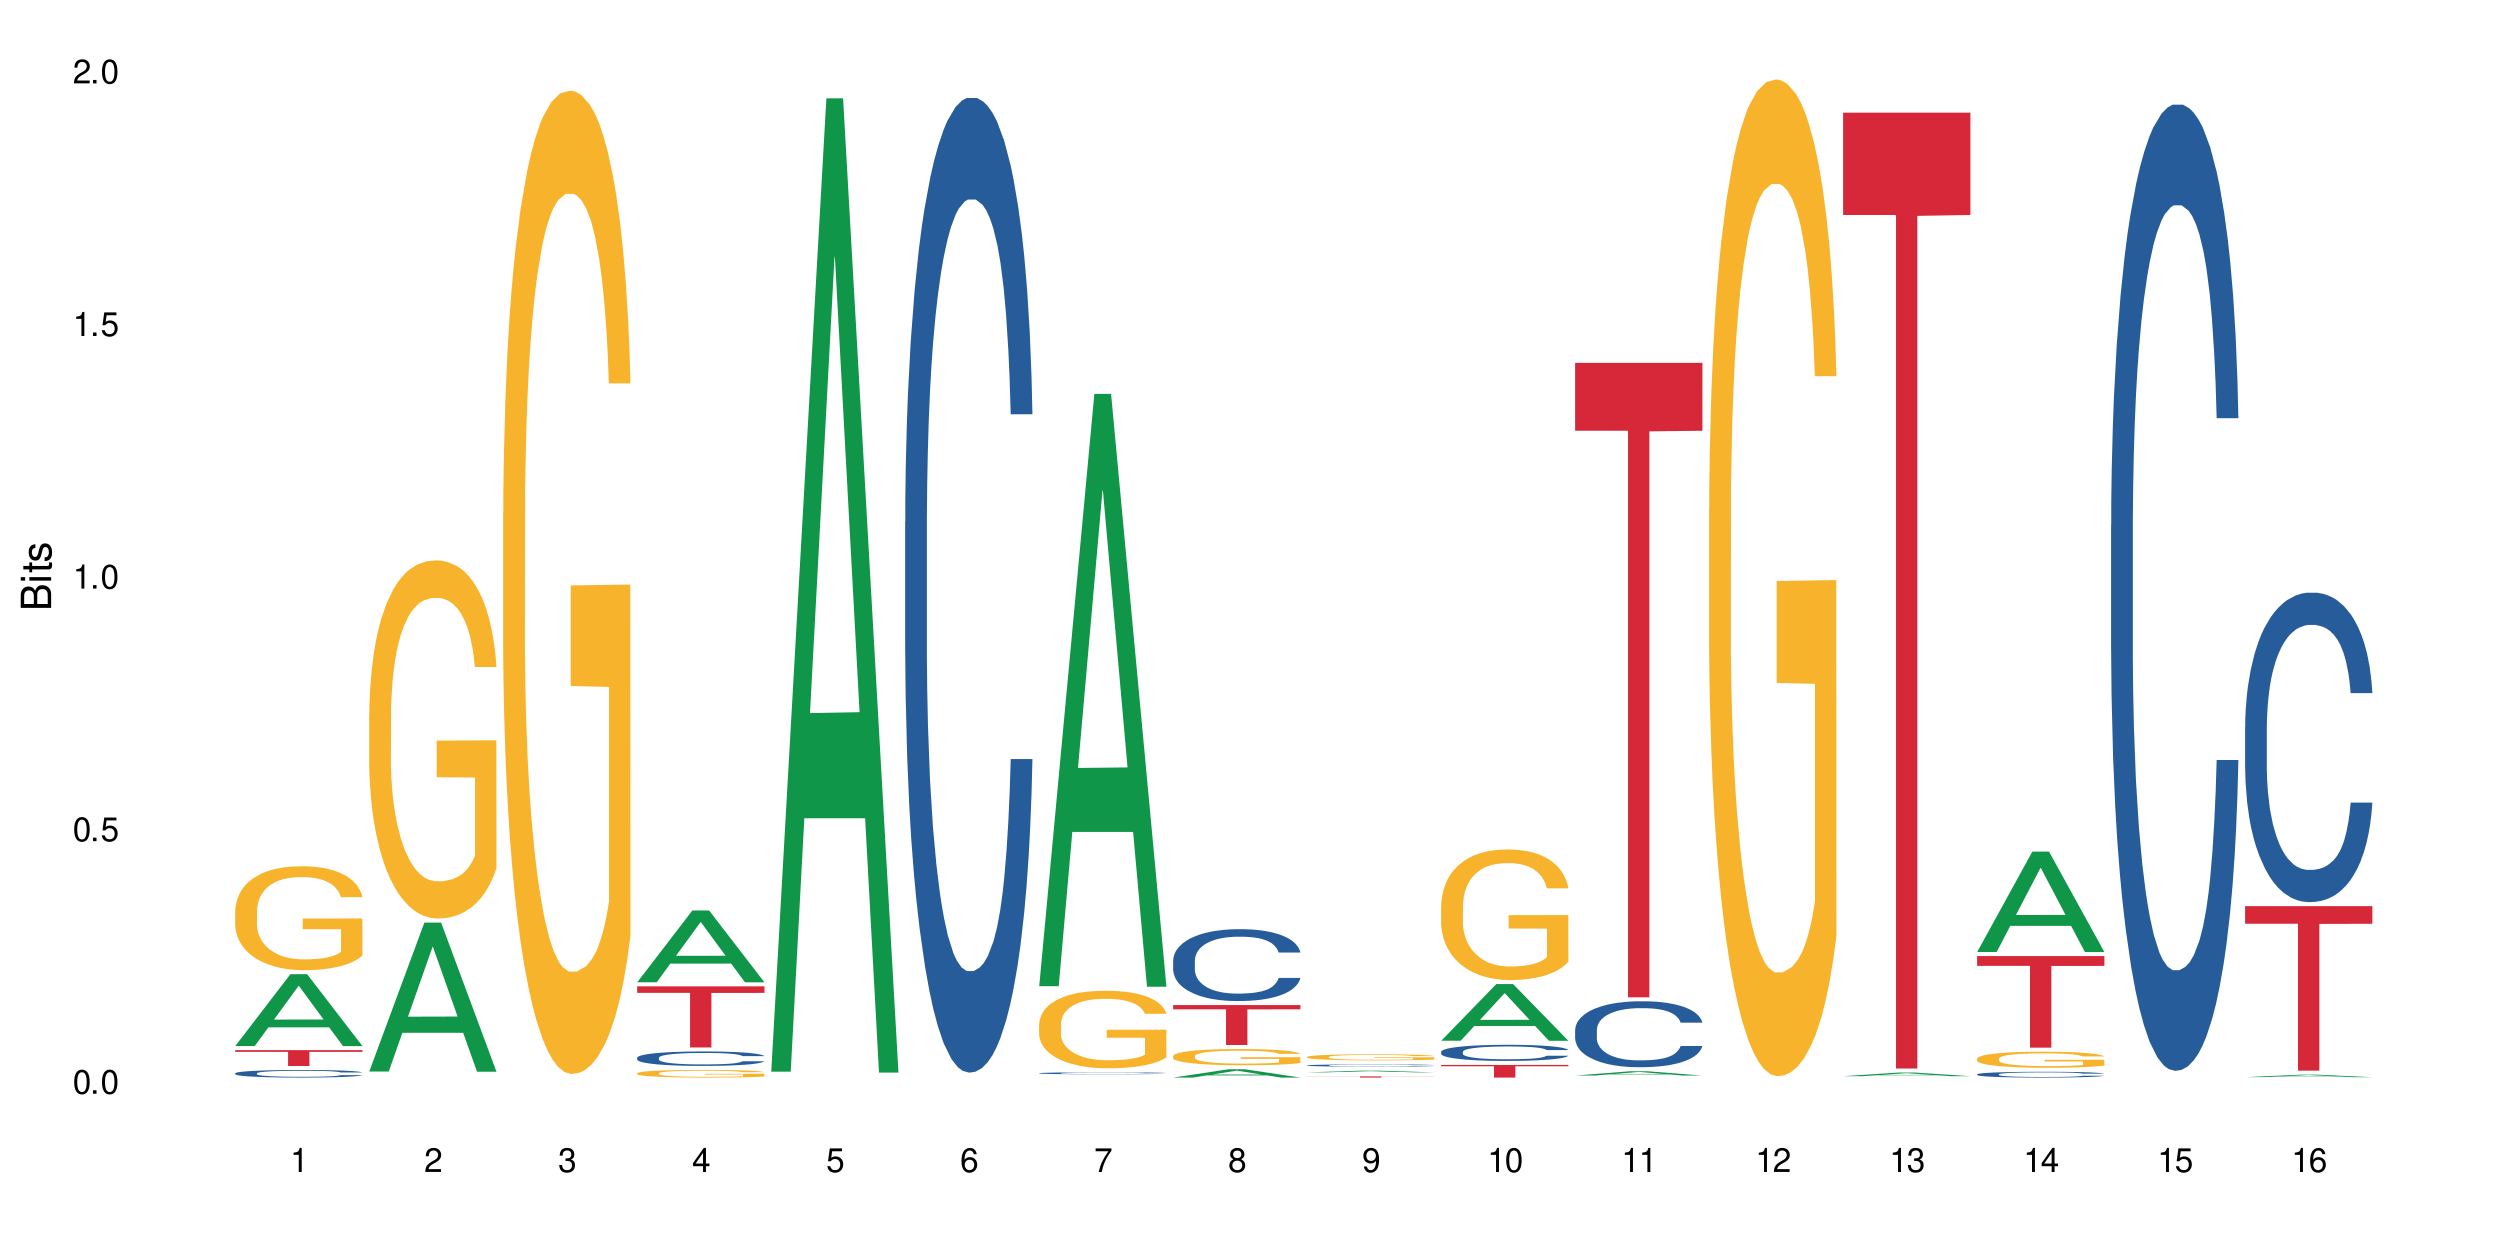 <?xml version="1.0" encoding="UTF-8"?>
<svg xmlns="http://www.w3.org/2000/svg" xmlns:xlink="http://www.w3.org/1999/xlink" width="720" height="360" viewBox="0 0 720 360">
<defs>
<g>
<g id="glyph-0-0">
</g>
<g id="glyph-0-1">
<path d="M 2.641 -6.938 C 2 -6.938 1.422 -6.656 1.078 -6.172 C 0.641 -5.562 0.406 -4.641 0.406 -3.359 C 0.406 -1.016 1.188 0.219 2.641 0.219 C 4.078 0.219 4.859 -1.016 4.859 -3.297 C 4.859 -4.641 4.656 -5.547 4.203 -6.172 C 3.844 -6.656 3.281 -6.938 2.641 -6.938 Z M 2.641 -6.188 C 3.547 -6.188 4 -5.25 4 -3.375 C 4 -1.406 3.562 -0.484 2.625 -0.484 C 1.734 -0.484 1.281 -1.438 1.281 -3.344 C 1.281 -5.25 1.734 -6.188 2.641 -6.188 Z M 2.641 -6.188 "/>
</g>
<g id="glyph-0-2">
<path d="M 1.828 -1 L 0.828 -1 L 0.828 0 L 1.828 0 Z M 1.828 -1 "/>
</g>
<g id="glyph-0-3">
<path d="M 4.562 -6.797 L 1.062 -6.797 L 0.547 -3.094 L 1.328 -3.094 C 1.719 -3.562 2.047 -3.734 2.578 -3.734 C 3.484 -3.734 4.062 -3.109 4.062 -2.094 C 4.062 -1.125 3.484 -0.531 2.578 -0.531 C 1.828 -0.531 1.375 -0.906 1.188 -1.672 L 0.328 -1.672 C 0.453 -1.109 0.547 -0.844 0.75 -0.594 C 1.125 -0.078 1.828 0.219 2.594 0.219 C 3.969 0.219 4.922 -0.781 4.922 -2.219 C 4.922 -3.562 4.031 -4.484 2.719 -4.484 C 2.25 -4.484 1.859 -4.359 1.469 -4.062 L 1.734 -5.969 L 4.562 -5.969 Z M 4.562 -6.797 "/>
</g>
<g id="glyph-0-4">
<path d="M 2.484 -4.938 L 2.484 0 L 3.328 0 L 3.328 -6.938 L 2.766 -6.938 C 2.469 -5.875 2.281 -5.734 0.984 -5.562 L 0.984 -4.938 Z M 2.484 -4.938 "/>
</g>
<g id="glyph-0-5">
<path d="M 4.859 -0.828 L 1.281 -0.828 C 1.359 -1.406 1.672 -1.781 2.5 -2.281 L 3.469 -2.828 C 4.406 -3.344 4.906 -4.062 4.906 -4.906 C 4.906 -5.484 4.672 -6.031 4.266 -6.406 C 3.859 -6.766 3.375 -6.938 2.719 -6.938 C 1.859 -6.938 1.219 -6.625 0.844 -6.031 C 0.609 -5.672 0.5 -5.234 0.484 -4.531 L 1.328 -4.531 C 1.359 -5.016 1.406 -5.281 1.531 -5.516 C 1.75 -5.938 2.188 -6.203 2.703 -6.203 C 3.469 -6.203 4.031 -5.641 4.031 -4.891 C 4.031 -4.344 3.719 -3.859 3.125 -3.516 L 2.234 -3 C 0.812 -2.172 0.406 -1.531 0.328 -0.016 L 4.859 -0.016 Z M 4.859 -0.828 "/>
</g>
<g id="glyph-0-6">
<path d="M 2.125 -3.188 L 2.578 -3.188 C 3.5 -3.188 3.984 -2.766 3.984 -1.922 C 3.984 -1.062 3.469 -0.531 2.594 -0.531 C 1.656 -0.531 1.203 -1 1.156 -2.016 L 0.312 -2.016 C 0.344 -1.453 0.438 -1.094 0.609 -0.781 C 0.953 -0.109 1.625 0.219 2.547 0.219 C 3.953 0.219 4.859 -0.625 4.859 -1.938 C 4.859 -2.828 4.516 -3.297 3.703 -3.594 C 4.344 -3.844 4.656 -4.328 4.656 -5.031 C 4.656 -6.219 3.875 -6.938 2.578 -6.938 C 1.203 -6.938 0.484 -6.172 0.453 -4.703 L 1.297 -4.703 C 1.312 -5.125 1.344 -5.359 1.453 -5.578 C 1.641 -5.969 2.062 -6.203 2.594 -6.203 C 3.344 -6.203 3.797 -5.75 3.797 -5 C 3.797 -4.516 3.609 -4.219 3.25 -4.047 C 3.016 -3.953 2.703 -3.922 2.125 -3.906 Z M 2.125 -3.188 "/>
</g>
<g id="glyph-0-7">
<path d="M 3.141 -1.672 L 3.141 0 L 3.984 0 L 3.984 -1.672 L 4.984 -1.672 L 4.984 -2.438 L 3.984 -2.438 L 3.984 -6.938 L 3.359 -6.938 L 0.266 -2.578 L 0.266 -1.672 Z M 3.141 -2.438 L 1 -2.438 L 3.141 -5.5 Z M 3.141 -2.438 "/>
</g>
<g id="glyph-0-8">
<path d="M 4.781 -5.125 C 4.609 -6.266 3.891 -6.938 2.844 -6.938 C 2.094 -6.938 1.422 -6.578 1.031 -5.953 C 0.594 -5.266 0.406 -4.422 0.406 -3.172 C 0.406 -2 0.578 -1.25 0.984 -0.641 C 1.359 -0.078 1.953 0.219 2.703 0.219 C 3.984 0.219 4.922 -0.75 4.922 -2.094 C 4.922 -3.375 4.062 -4.281 2.844 -4.281 C 2.172 -4.281 1.641 -4.031 1.281 -3.516 C 1.281 -5.234 1.828 -6.188 2.797 -6.188 C 3.391 -6.188 3.797 -5.797 3.938 -5.125 Z M 2.734 -3.531 C 3.547 -3.531 4.062 -2.953 4.062 -2.031 C 4.062 -1.156 3.484 -0.531 2.703 -0.531 C 1.922 -0.531 1.328 -1.188 1.328 -2.078 C 1.328 -2.938 1.906 -3.531 2.734 -3.531 Z M 2.734 -3.531 "/>
</g>
<g id="glyph-0-9">
<path d="M 4.984 -6.797 L 0.438 -6.797 L 0.438 -5.969 L 4.109 -5.969 C 2.5 -3.656 1.828 -2.234 1.328 0 L 2.219 0 C 2.594 -2.172 3.453 -4.047 4.984 -6.094 Z M 4.984 -6.797 "/>
</g>
<g id="glyph-0-10">
<path d="M 3.75 -3.656 C 4.469 -4.094 4.688 -4.438 4.688 -5.078 C 4.688 -6.172 3.844 -6.938 2.641 -6.938 C 1.438 -6.938 0.594 -6.172 0.594 -5.094 C 0.594 -4.438 0.812 -4.094 1.516 -3.656 C 0.734 -3.266 0.359 -2.703 0.359 -1.922 C 0.359 -0.656 1.281 0.219 2.641 0.219 C 3.984 0.219 4.922 -0.656 4.922 -1.922 C 4.922 -2.703 4.531 -3.266 3.75 -3.656 Z M 2.641 -6.188 C 3.359 -6.188 3.812 -5.75 3.812 -5.062 C 3.812 -4.406 3.344 -3.984 2.641 -3.984 C 1.922 -3.984 1.453 -4.406 1.453 -5.078 C 1.453 -5.75 1.922 -6.188 2.641 -6.188 Z M 2.641 -3.266 C 3.484 -3.266 4.062 -2.719 4.062 -1.906 C 4.062 -1.078 3.484 -0.531 2.625 -0.531 C 1.797 -0.531 1.219 -1.094 1.219 -1.906 C 1.219 -2.719 1.781 -3.266 2.641 -3.266 Z M 2.641 -3.266 "/>
</g>
<g id="glyph-0-11">
<path d="M 0.516 -1.578 C 0.672 -0.453 1.406 0.219 2.438 0.219 C 3.188 0.219 3.859 -0.141 4.266 -0.766 C 4.688 -1.453 4.891 -2.297 4.891 -3.547 C 4.891 -4.719 4.703 -5.453 4.312 -6.078 C 3.938 -6.641 3.344 -6.938 2.594 -6.938 C 1.297 -6.938 0.359 -5.969 0.359 -4.625 C 0.359 -3.344 1.234 -2.453 2.453 -2.453 C 3.094 -2.453 3.578 -2.672 4.016 -3.203 C 4 -1.484 3.469 -0.531 2.5 -0.531 C 1.906 -0.531 1.484 -0.906 1.359 -1.578 Z M 2.578 -6.203 C 3.375 -6.203 3.969 -5.531 3.969 -4.641 C 3.969 -3.797 3.391 -3.188 2.547 -3.188 C 1.734 -3.188 1.234 -3.766 1.234 -4.688 C 1.234 -5.562 1.797 -6.203 2.578 -6.203 Z M 2.578 -6.203 "/>
</g>
<g id="glyph-1-0">
</g>
<g id="glyph-1-1">
<path d="M 0 -0.953 L 0 -4.891 C 0 -5.719 -0.234 -6.344 -0.734 -6.797 C -1.188 -7.234 -1.812 -7.469 -2.5 -7.469 C -3.547 -7.469 -4.188 -7 -4.625 -5.875 C -4.984 -6.688 -5.625 -7.094 -6.531 -7.094 C -7.172 -7.094 -7.734 -6.859 -8.141 -6.391 C -8.562 -5.922 -8.75 -5.344 -8.75 -4.5 L -8.75 -0.953 Z M -4.984 -2.062 L -7.766 -2.062 L -7.766 -4.219 C -7.766 -4.844 -7.688 -5.203 -7.453 -5.5 C -7.219 -5.812 -6.859 -5.969 -6.375 -5.969 C -5.891 -5.969 -5.531 -5.812 -5.297 -5.5 C -5.062 -5.203 -4.984 -4.844 -4.984 -4.219 Z M -0.984 -2.062 L -4 -2.062 L -4 -4.781 C -4 -5.766 -3.438 -6.359 -2.484 -6.359 C -1.547 -6.359 -0.984 -5.766 -0.984 -4.781 Z M -0.984 -2.062 "/>
</g>
<g id="glyph-1-2">
<path d="M -6.281 -1.797 L -6.281 -0.797 L 0 -0.797 L 0 -1.797 Z M -8.75 -1.797 L -8.75 -0.797 L -7.484 -0.797 L -7.484 -1.797 Z M -8.75 -1.797 "/>
</g>
<g id="glyph-1-3">
<path d="M -6.281 -3.047 L -6.281 -2.016 L -8.016 -2.016 L -8.016 -1.016 L -6.281 -1.016 L -6.281 -0.172 L -5.469 -0.172 L -5.469 -1.016 L -0.719 -1.016 C -0.078 -1.016 0.281 -1.453 0.281 -2.234 C 0.281 -2.5 0.25 -2.719 0.188 -3.047 L -0.641 -3.047 C -0.609 -2.906 -0.594 -2.766 -0.594 -2.562 C -0.594 -2.141 -0.719 -2.016 -1.156 -2.016 L -5.469 -2.016 L -5.469 -3.047 Z M -6.281 -3.047 "/>
</g>
<g id="glyph-1-4">
<path d="M -4.531 -5.25 C -5.766 -5.25 -6.469 -4.422 -6.469 -2.969 C -6.469 -1.516 -5.719 -0.562 -4.547 -0.562 C -3.562 -0.562 -3.094 -1.062 -2.734 -2.562 L -2.516 -3.484 C -2.344 -4.188 -2.094 -4.469 -1.641 -4.469 C -1.047 -4.469 -0.641 -3.875 -0.641 -3 C -0.641 -2.453 -0.797 -2 -1.062 -1.75 C -1.25 -1.594 -1.422 -1.531 -1.875 -1.469 L -1.875 -0.406 C -0.422 -0.453 0.281 -1.266 0.281 -2.922 C 0.281 -4.5 -0.5 -5.516 -1.719 -5.516 C -2.656 -5.516 -3.172 -4.984 -3.469 -3.734 L -3.703 -2.766 C -3.891 -1.953 -4.156 -1.609 -4.594 -1.609 C -5.188 -1.609 -5.547 -2.125 -5.547 -2.938 C -5.547 -3.75 -5.203 -4.172 -4.531 -4.203 Z M -4.531 -5.25 "/>
</g>
</g>
</defs>
<rect x="-72" y="-36" width="864" height="432" fill="rgb(100%, 100%, 100%)" fill-opacity="1"/>
<path fill-rule="nonzero" fill="rgb(6.275%, 58.824%, 28.235%)" fill-opacity="1" d="M 67.73 301.266 L 67.77 301.246 L 83.633 280.566 L 88.449 280.566 L 104.391 301.285 L 98.789 301.285 L 94.797 295.879 L 77.289 295.879 L 73.371 301.266 L 67.73 301.266 L 78.973 293.641 L 93.191 293.621 L 86.102 283.953 L 86.023 283.934 L 85.945 283.992 L 78.934 293.621 L 78.973 293.641 Z M 67.73 301.266 "/>
<path fill-rule="nonzero" fill="rgb(14.51%, 36.078%, 60%)" fill-opacity="1" d="M 67.73 309.109 L 67.777 309.105 L 67.777 309.059 L 67.91 308.98 L 68.223 308.887 L 68.535 308.82 L 69.34 308.703 L 70.457 308.59 L 71.621 308.5 L 72.469 308.449 L 73.23 308.41 L 74.973 308.336 L 76.09 308.297 L 77.297 308.262 L 78.773 308.23 L 79.848 308.211 L 82.262 308.176 L 84.051 308.164 L 85.434 308.156 L 88.43 308.156 L 90.219 308.164 L 91.516 308.176 L 92.945 308.191 L 94.152 308.211 L 96.254 308.254 L 98.133 308.309 L 98.98 308.34 L 100.324 308.402 L 101.352 308.465 L 102.066 308.516 L 102.871 308.59 L 103.586 308.68 L 104.125 308.781 L 104.391 308.867 L 98.133 308.867 L 97.82 308.785 L 97.461 308.723 L 96.793 308.645 L 96.121 308.586 L 95.184 308.527 L 94.332 308.488 L 93.172 308.449 L 92.141 308.426 L 91.07 308.41 L 90.039 308.398 L 88.074 308.387 L 85.793 308.387 L 84.945 308.391 L 83.199 308.406 L 82.262 308.418 L 80.918 308.445 L 79.98 308.473 L 78.863 308.512 L 78.102 308.547 L 77.164 308.598 L 76.492 308.645 L 75.734 308.711 L 75.285 308.762 L 74.883 308.816 L 74.527 308.883 L 74.258 308.953 L 74.078 309.027 L 73.988 309.098 L 73.988 309.406 L 74.078 309.48 L 74.305 309.562 L 74.883 309.684 L 75.734 309.789 L 76.719 309.875 L 77.656 309.934 L 78.191 309.961 L 78.906 309.996 L 80.027 310.035 L 81.637 310.074 L 82.574 310.09 L 84.004 310.105 L 85.48 310.113 L 87.449 310.113 L 89.191 310.105 L 90.352 310.098 L 91.559 310.082 L 93.215 310.047 L 94.242 310.016 L 95.137 309.977 L 95.809 309.938 L 96.254 309.906 L 96.926 309.844 L 97.461 309.777 L 97.863 309.707 L 98.133 309.641 L 104.391 309.641 L 104.125 309.719 L 103.723 309.797 L 103.32 309.855 L 102.691 309.926 L 101.977 309.988 L 100.949 310.055 L 100.102 310.102 L 98.98 310.152 L 97.953 310.191 L 96.836 310.223 L 95.184 310.266 L 94.109 310.285 L 92.945 310.301 L 91.559 310.316 L 89.816 310.332 L 87.938 310.34 L 86.195 310.344 L 84.316 310.336 L 82.934 310.328 L 81.098 310.312 L 78.82 310.277 L 77.164 310.238 L 75.867 310.199 L 74.75 310.16 L 73.5 310.105 L 71.891 310.02 L 70.906 309.949 L 70.234 309.895 L 69.473 309.816 L 68.938 309.746 L 68.312 309.637 L 67.863 309.492 L 67.73 309.383 Z M 67.73 309.109 "/>
<path fill-rule="nonzero" fill="rgb(96.863%, 70.196%, 16.863%)" fill-opacity="1" d="M 67.73 262.301 L 67.777 262.273 L 67.777 261.727 L 67.953 260.496 L 68.402 258.801 L 68.984 257.406 L 69.609 256.312 L 70.012 255.738 L 70.684 254.918 L 71.262 254.316 L 72.738 253.086 L 74.617 251.938 L 75.645 251.449 L 76.809 250.984 L 78.461 250.465 L 79.223 250.273 L 81.547 249.836 L 84.184 249.562 L 87.09 249.48 L 88.43 249.508 L 90.266 249.617 L 92.77 249.918 L 94.199 250.191 L 95.316 250.465 L 96.477 250.82 L 97.91 251.367 L 99.25 252.02 L 100.324 252.676 L 101.395 253.496 L 102.289 254.371 L 103.051 255.328 L 103.723 256.477 L 104.125 257.434 L 104.391 258.391 L 98.176 258.391 L 97.82 257.434 L 97.418 256.695 L 96.746 255.793 L 96.074 255.137 L 95.406 254.617 L 94.152 253.906 L 93.082 253.469 L 91.738 253.086 L 90.441 252.84 L 88.969 252.676 L 88.074 252.621 L 85.703 252.621 L 83.559 252.812 L 82.305 253.031 L 81.41 253.25 L 80.16 253.66 L 79.398 253.988 L 78.953 254.207 L 77.613 255.055 L 76.719 255.82 L 76.227 256.34 L 75.602 257.16 L 75.152 257.898 L 74.66 258.992 L 74.391 259.812 L 74.035 261.672 L 73.988 266.594 L 74.125 267.633 L 74.391 268.75 L 74.75 269.734 L 75.285 270.773 L 75.824 271.566 L 76.762 272.633 L 77.566 273.344 L 78.191 273.809 L 79.398 274.547 L 79.891 274.793 L 81.055 275.285 L 82.262 275.668 L 83.738 275.996 L 84.855 276.16 L 86.641 276.297 L 88.922 276.297 L 91.605 276.133 L 93.305 275.914 L 94.465 275.695 L 95.227 275.504 L 96.164 275.203 L 96.836 274.93 L 97.461 274.629 L 98.223 274.164 L 98.223 267.633 L 87.18 267.605 L 87.18 264.543 L 104.348 264.516 L 104.391 275.203 L 103.453 275.941 L 102.289 276.652 L 101.172 277.199 L 100.012 277.664 L 98.355 278.184 L 97.016 278.512 L 94.957 278.895 L 93.082 279.141 L 91.113 279.305 L 89.371 279.387 L 87.312 279.414 L 85.48 279.359 L 83.512 279.195 L 81.949 278.977 L 80.516 278.703 L 79.086 278.348 L 77.297 277.773 L 76.137 277.309 L 74.93 276.734 L 73.723 276.051 L 72.648 275.312 L 71.934 274.738 L 71.219 274.082 L 70.457 273.262 L 69.742 272.332 L 69.207 271.484 L 68.715 270.527 L 68.355 269.625 L 68 268.395 L 67.82 267.414 L 67.73 266.566 Z M 67.73 262.301 "/>
<path fill-rule="nonzero" fill="rgb(83.922%, 15.686%, 22.353%)" fill-opacity="1" d="M 67.73 302.441 L 104.391 302.441 L 104.391 302.93 L 89.113 302.934 L 89.113 307.004 L 82.965 307.004 L 82.965 302.938 L 82.875 302.93 L 67.73 302.93 Z M 67.73 302.441 "/>
<path fill-rule="nonzero" fill="rgb(6.275%, 58.824%, 28.235%)" fill-opacity="1" d="M 106.32 308.609 L 106.359 308.57 L 122.223 265.703 L 127.039 265.703 L 142.98 308.652 L 137.383 308.652 L 133.387 297.441 L 115.879 297.441 L 111.961 308.609 L 106.32 308.609 L 117.562 292.801 L 131.781 292.762 L 124.691 272.719 L 124.613 272.68 L 124.535 272.801 L 117.523 292.762 L 117.562 292.801 Z M 106.32 308.609 "/>
<path fill-rule="nonzero" fill="rgb(96.863%, 70.196%, 16.863%)" fill-opacity="1" d="M 106.32 205.57 L 106.367 205.477 L 106.367 203.59 L 106.543 199.352 L 106.992 193.512 L 107.574 188.707 L 108.199 184.938 L 108.602 182.957 L 109.273 180.133 L 109.852 178.059 L 111.328 173.82 L 113.207 169.863 L 114.234 168.168 L 115.398 166.566 L 117.051 164.777 L 117.812 164.117 L 120.137 162.609 L 122.773 161.668 L 125.68 161.383 L 127.02 161.477 L 128.855 161.855 L 131.359 162.891 L 132.789 163.832 L 133.906 164.777 L 135.07 166 L 136.5 167.883 L 137.84 170.145 L 138.914 172.406 L 139.988 175.234 L 140.879 178.25 L 141.641 181.547 L 142.312 185.504 L 142.715 188.801 L 142.98 192.098 L 136.77 192.098 L 136.41 188.801 L 136.008 186.258 L 135.336 183.148 L 134.668 180.887 L 133.996 179.098 L 132.742 176.645 L 131.672 175.141 L 130.328 173.82 L 129.031 172.973 L 127.559 172.406 L 126.664 172.219 L 124.293 172.219 L 122.148 172.879 L 120.895 173.633 L 120.004 174.387 L 118.75 175.797 L 117.988 176.93 L 117.543 177.684 L 116.203 180.602 L 115.309 183.242 L 114.816 185.031 L 114.191 187.859 L 113.742 190.402 L 113.25 194.172 L 112.984 196.996 L 112.625 203.402 L 112.582 220.359 L 112.715 223.941 L 112.984 227.805 L 113.34 231.195 L 113.879 234.777 L 114.414 237.508 L 115.352 241.184 L 116.156 243.633 L 116.781 245.234 L 117.988 247.777 L 118.48 248.625 L 119.645 250.32 L 120.852 251.641 L 122.328 252.77 L 123.445 253.336 L 125.234 253.809 L 127.512 253.809 L 130.195 253.242 L 131.895 252.488 L 133.059 251.734 L 133.816 251.074 L 134.754 250.039 L 135.426 249.098 L 136.051 248.059 L 136.812 246.457 L 136.812 223.941 L 125.77 223.848 L 125.77 213.297 L 142.938 213.199 L 142.98 250.039 L 142.043 252.582 L 140.879 255.031 L 139.762 256.914 L 138.602 258.516 L 136.945 260.309 L 135.605 261.438 L 133.547 262.758 L 131.672 263.605 L 129.703 264.172 L 127.961 264.453 L 125.902 264.547 L 124.07 264.359 L 122.102 263.793 L 120.539 263.039 L 119.109 262.098 L 117.676 260.871 L 115.891 258.895 L 114.727 257.293 L 113.52 255.312 L 112.312 252.961 L 111.238 250.414 L 110.523 248.438 L 109.809 246.176 L 109.047 243.348 L 108.332 240.145 L 107.797 237.227 L 107.305 233.93 L 106.945 230.82 L 106.59 226.578 L 106.41 223.188 L 106.32 220.266 Z M 106.32 205.57 "/>
<path fill-rule="nonzero" fill="rgb(96.863%, 70.196%, 16.863%)" fill-opacity="1" d="M 144.91 147.395 L 144.957 147.137 L 144.957 141.965 L 145.137 130.328 L 145.582 114.289 L 146.164 101.102 L 146.789 90.754 L 147.191 85.324 L 147.863 77.562 L 148.445 71.875 L 149.918 60.234 L 151.797 49.371 L 152.824 44.719 L 153.988 40.32 L 155.641 35.406 L 156.402 33.594 L 158.727 29.457 L 161.363 26.871 L 164.27 26.094 L 165.613 26.352 L 167.445 27.387 L 169.949 30.234 L 171.379 32.82 L 172.496 35.406 L 173.66 38.77 L 175.09 43.941 L 176.43 50.148 L 177.504 56.355 L 178.578 64.113 L 179.473 72.391 L 180.23 81.445 L 180.902 92.305 L 181.305 101.359 L 181.574 110.41 L 175.359 110.41 L 175 101.359 L 174.598 94.375 L 173.926 85.84 L 173.258 79.633 L 172.586 74.719 L 171.336 67.996 L 170.262 63.855 L 168.922 60.234 L 167.625 57.906 L 166.148 56.355 L 165.254 55.84 L 162.883 55.84 L 160.738 57.648 L 159.488 59.719 L 158.594 61.785 L 157.34 65.668 L 156.582 68.77 L 156.133 70.84 L 154.793 78.855 L 153.898 86.098 L 153.406 91.012 L 152.781 98.773 L 152.332 105.754 L 151.84 116.102 L 151.574 123.859 L 151.215 141.449 L 151.172 188.004 L 151.305 197.832 L 151.574 208.434 L 151.93 217.746 L 152.469 227.574 L 153.004 235.074 L 153.941 245.16 L 154.746 251.887 L 155.375 256.285 L 156.582 263.266 L 157.07 265.594 L 158.234 270.25 L 159.441 273.871 L 160.918 276.973 L 162.035 278.527 L 163.824 279.82 L 166.102 279.82 L 168.785 278.27 L 170.484 276.199 L 171.648 274.129 L 172.406 272.32 L 173.348 269.473 L 174.016 266.887 L 174.645 264.043 L 175.402 259.645 L 175.402 197.832 L 164.359 197.574 L 164.359 168.605 L 181.527 168.348 L 181.574 269.473 L 180.633 276.457 L 179.473 283.184 L 178.352 288.355 L 177.191 292.75 L 175.535 297.664 L 174.195 300.77 L 172.141 304.391 L 170.262 306.719 L 168.293 308.27 L 166.551 309.047 L 164.492 309.305 L 162.66 308.785 L 160.695 307.234 L 159.129 305.168 L 157.699 302.578 L 156.266 299.219 L 154.48 293.785 L 153.316 289.391 L 152.109 283.957 L 150.902 277.492 L 149.828 270.508 L 149.113 265.078 L 148.398 258.871 L 147.641 251.109 L 146.922 242.316 L 146.387 234.301 L 145.895 225.246 L 145.539 216.711 L 145.18 205.074 L 145 195.762 L 144.91 187.742 Z M 144.91 147.395 "/>
<path fill-rule="nonzero" fill="rgb(6.275%, 58.824%, 28.235%)" fill-opacity="1" d="M 183.5 282.898 L 183.543 282.879 L 199.402 262.215 L 204.223 262.215 L 220.164 282.914 L 214.562 282.914 L 210.566 277.512 L 193.059 277.512 L 189.141 282.898 L 183.5 282.898 L 194.742 275.277 L 208.961 275.258 L 201.871 265.598 L 201.793 265.578 L 201.715 265.637 L 194.703 275.258 L 194.742 275.277 Z M 183.5 282.898 "/>
<path fill-rule="nonzero" fill="rgb(14.51%, 36.078%, 60%)" fill-opacity="1" d="M 183.5 304.633 L 183.547 304.629 L 183.547 304.539 L 183.68 304.395 L 183.992 304.211 L 184.309 304.086 L 185.113 303.859 L 186.23 303.645 L 187.391 303.477 L 188.242 303.379 L 189 303.301 L 190.746 303.16 L 191.863 303.09 L 193.07 303.023 L 194.543 302.961 L 195.617 302.922 L 198.031 302.859 L 199.82 302.836 L 201.207 302.824 L 204.203 302.824 L 205.988 302.84 L 207.285 302.855 L 208.719 302.887 L 209.926 302.922 L 212.027 303.004 L 213.902 303.113 L 214.754 303.172 L 216.094 303.289 L 217.121 303.406 L 217.84 303.504 L 218.645 303.645 L 219.359 303.816 L 219.895 304.008 L 220.164 304.172 L 213.902 304.172 L 213.59 304.02 L 213.234 303.902 L 212.562 303.746 L 211.891 303.637 L 210.953 303.527 L 210.102 303.453 L 208.941 303.383 L 207.914 303.336 L 206.84 303.301 L 205.812 303.277 L 203.844 303.258 L 201.562 303.258 L 200.715 303.266 L 198.973 303.293 L 198.031 303.32 L 196.691 303.375 L 195.754 303.422 L 194.633 303.5 L 193.875 303.562 L 192.934 303.664 L 192.266 303.75 L 191.504 303.875 L 191.059 303.973 L 190.656 304.078 L 190.297 304.203 L 190.031 304.336 L 189.852 304.477 L 189.762 304.613 L 189.762 305.203 L 189.852 305.34 L 190.074 305.5 L 190.656 305.73 L 191.504 305.934 L 192.488 306.094 L 193.426 306.207 L 193.965 306.258 L 194.68 306.32 L 195.797 306.398 L 197.406 306.473 L 198.344 306.504 L 199.777 306.535 L 201.25 306.547 L 203.219 306.547 L 204.961 306.535 L 206.125 306.516 L 207.332 306.484 L 208.984 306.418 L 210.016 306.359 L 210.906 306.285 L 211.578 306.215 L 212.027 306.152 L 212.695 306.035 L 213.234 305.906 L 213.637 305.773 L 213.902 305.645 L 220.164 305.645 L 219.895 305.797 L 219.492 305.945 L 219.09 306.055 L 218.465 306.188 L 217.75 306.305 L 216.719 306.438 L 215.871 306.527 L 214.754 306.621 L 213.727 306.691 L 212.605 306.758 L 210.953 306.832 L 209.879 306.871 L 208.719 306.906 L 207.332 306.938 L 205.586 306.965 L 203.711 306.977 L 201.965 306.98 L 200.09 306.973 L 198.703 306.961 L 196.871 306.926 L 194.59 306.855 L 192.934 306.785 L 191.641 306.711 L 190.52 306.637 L 189.27 306.535 L 187.66 306.367 L 186.676 306.238 L 186.004 306.129 L 185.246 305.98 L 184.711 305.848 L 184.082 305.637 L 183.637 305.367 L 183.5 305.156 Z M 183.5 304.633 "/>
<path fill-rule="nonzero" fill="rgb(96.863%, 70.196%, 16.863%)" fill-opacity="1" d="M 183.5 309.082 L 183.547 309.078 L 183.547 309.039 L 183.727 308.949 L 184.172 308.824 L 184.754 308.719 L 185.379 308.641 L 185.781 308.598 L 186.453 308.539 L 187.035 308.492 L 188.508 308.402 L 190.387 308.316 L 191.414 308.281 L 192.578 308.246 L 194.23 308.211 L 194.992 308.195 L 197.316 308.164 L 199.953 308.145 L 202.859 308.137 L 204.203 308.137 L 206.035 308.148 L 208.539 308.168 L 209.969 308.188 L 211.086 308.211 L 212.25 308.234 L 213.68 308.277 L 215.02 308.324 L 216.094 308.371 L 217.168 308.434 L 218.062 308.496 L 218.82 308.566 L 219.492 308.652 L 219.895 308.723 L 220.164 308.793 L 213.949 308.793 L 213.59 308.723 L 213.188 308.668 L 212.52 308.602 L 211.848 308.555 L 211.176 308.516 L 209.926 308.461 L 208.852 308.43 L 207.512 308.402 L 206.215 308.383 L 204.738 308.371 L 203.844 308.367 L 201.477 308.367 L 199.328 308.383 L 198.078 308.398 L 197.184 308.414 L 195.93 308.445 L 195.172 308.469 L 194.723 308.484 L 193.383 308.547 L 192.488 308.605 L 191.996 308.641 L 191.371 308.703 L 190.922 308.758 L 190.434 308.836 L 190.164 308.898 L 189.805 309.035 L 189.762 309.398 L 189.895 309.473 L 190.164 309.555 L 190.52 309.629 L 191.059 309.707 L 191.594 309.766 L 192.531 309.844 L 193.336 309.895 L 193.965 309.93 L 195.172 309.984 L 195.664 310 L 196.824 310.039 L 198.031 310.066 L 199.508 310.09 L 200.625 310.102 L 202.414 310.113 L 204.695 310.113 L 207.375 310.102 L 209.074 310.086 L 210.238 310.066 L 210.996 310.055 L 211.938 310.031 L 212.605 310.012 L 213.234 309.988 L 213.992 309.957 L 213.992 309.473 L 202.949 309.473 L 202.949 309.246 L 220.117 309.246 L 220.164 310.031 L 219.223 310.086 L 218.062 310.137 L 216.945 310.18 L 215.781 310.215 L 214.129 310.25 L 212.785 310.273 L 210.73 310.305 L 208.852 310.32 L 206.883 310.332 L 205.141 310.34 L 203.086 310.344 L 201.25 310.336 L 199.285 310.324 L 197.719 310.309 L 196.289 310.289 L 194.859 310.262 L 193.07 310.223 L 191.906 310.188 L 190.699 310.145 L 189.492 310.094 L 188.418 310.039 L 187.703 309.996 L 186.988 309.949 L 186.23 309.891 L 185.516 309.82 L 184.977 309.758 L 184.484 309.688 L 184.129 309.621 L 183.77 309.531 L 183.59 309.457 L 183.5 309.395 Z M 183.5 309.082 "/>
<path fill-rule="nonzero" fill="rgb(83.922%, 15.686%, 22.353%)" fill-opacity="1" d="M 183.5 284.07 L 220.164 284.07 L 220.164 285.953 L 204.883 285.973 L 204.883 301.668 L 198.738 301.668 L 198.738 285.988 L 198.648 285.953 L 183.5 285.953 Z M 183.5 284.07 "/>
<path fill-rule="nonzero" fill="rgb(6.275%, 58.824%, 28.235%)" fill-opacity="1" d="M 222.094 308.648 L 222.133 308.383 L 237.996 28.32 L 242.812 28.32 L 258.754 308.91 L 253.152 308.91 L 249.156 235.668 L 231.648 235.668 L 227.73 308.648 L 222.094 308.648 L 233.332 205.371 L 247.551 205.105 L 240.461 74.164 L 240.383 73.898 L 240.305 74.691 L 233.293 205.105 L 233.332 205.371 Z M 222.094 308.648 "/>
<path fill-rule="nonzero" fill="rgb(14.51%, 36.078%, 60%)" fill-opacity="1" d="M 260.684 150.355 L 260.727 150.098 L 260.727 143.941 L 260.863 134.191 L 261.176 121.875 L 261.488 113.406 L 262.293 98.27 L 263.41 83.645 L 264.57 72.352 L 265.422 65.684 L 266.184 60.551 L 267.926 51.059 L 269.043 46.184 L 270.25 41.82 L 271.727 37.457 L 272.797 34.891 L 275.211 30.785 L 277 28.992 L 278.387 28.219 L 281.383 28.219 L 283.172 29.246 L 284.469 30.531 L 285.898 32.582 L 287.105 34.891 L 289.207 40.535 L 291.086 47.723 L 291.934 51.828 L 293.273 59.781 L 294.305 67.477 L 295.02 74.148 L 295.824 83.645 L 296.539 95.191 L 297.074 108.277 L 297.344 119.309 L 291.086 119.309 L 290.77 109.047 L 290.414 101.09 L 289.742 90.57 L 289.074 83.129 L 288.133 75.688 L 287.285 70.812 L 286.121 65.938 L 285.094 62.859 L 284.02 60.551 L 282.992 59.012 L 281.023 57.473 L 278.746 57.473 L 277.895 57.984 L 276.152 60.039 L 275.211 61.832 L 273.871 65.426 L 272.934 68.762 L 271.816 73.895 L 271.055 78.254 L 270.117 84.926 L 269.445 90.828 L 268.684 99.297 L 268.238 105.711 L 267.836 112.895 L 267.477 121.359 L 267.211 130.344 L 267.031 139.836 L 266.941 149.074 L 266.941 188.844 L 267.031 198.082 L 267.254 208.855 L 267.836 224.508 L 268.684 238.109 L 269.668 248.883 L 270.609 256.582 L 271.145 260.176 L 271.859 264.281 L 272.977 269.41 L 274.586 274.543 L 275.527 276.594 L 276.957 278.648 L 278.434 279.676 L 280.398 279.676 L 282.141 278.648 L 283.305 277.367 L 284.512 275.312 L 286.168 270.949 L 287.195 266.844 L 288.09 261.969 L 288.758 257.094 L 289.207 252.988 L 289.879 245.035 L 290.414 236.312 L 290.816 227.332 L 291.086 218.605 L 297.344 218.605 L 297.074 228.871 L 296.672 238.879 L 296.27 246.32 L 295.645 255.301 L 294.93 263.254 L 293.902 272.234 L 293.051 278.137 L 291.934 284.551 L 290.906 289.426 L 289.789 293.785 L 288.133 298.918 L 287.059 301.484 L 285.898 303.793 L 284.512 305.848 L 282.77 307.641 L 280.891 308.668 L 279.148 308.926 L 277.27 308.414 L 275.883 307.387 L 274.051 305.078 L 271.77 300.457 L 270.117 295.582 L 268.82 290.707 L 267.703 285.574 L 266.449 278.648 L 264.84 267.359 L 263.855 258.633 L 263.188 251.449 L 262.426 241.445 L 261.891 232.465 L 261.266 218.094 L 260.816 199.875 L 260.684 185.766 Z M 260.684 150.355 "/>
<path fill-rule="nonzero" fill="rgb(6.275%, 58.824%, 28.235%)" fill-opacity="1" d="M 299.273 284.016 L 299.312 283.855 L 315.176 113.438 L 319.992 113.438 L 335.934 284.176 L 330.332 284.176 L 326.336 239.605 L 308.828 239.605 L 304.914 284.016 L 299.273 284.016 L 310.516 221.172 L 324.73 221.012 L 317.641 141.332 L 317.562 141.172 L 317.484 141.656 L 310.477 221.012 L 310.516 221.172 Z M 299.273 284.016 "/>
<path fill-rule="nonzero" fill="rgb(14.51%, 36.078%, 60%)" fill-opacity="1" d="M 299.273 309.074 L 299.316 309.074 L 299.316 309.062 L 299.453 309.043 L 299.766 309.016 L 300.078 309 L 300.883 308.969 L 302 308.941 L 303.164 308.918 L 304.012 308.902 L 304.773 308.895 L 306.516 308.875 L 307.633 308.863 L 308.84 308.855 L 310.316 308.848 L 311.391 308.84 L 313.805 308.832 L 315.59 308.828 L 319.973 308.828 L 321.762 308.832 L 323.059 308.832 L 324.488 308.836 L 325.695 308.84 L 327.797 308.852 L 329.676 308.867 L 330.523 308.875 L 331.867 308.891 L 332.895 308.906 L 333.609 308.922 L 334.414 308.941 L 335.129 308.965 L 335.664 308.988 L 335.934 309.012 L 329.676 309.012 L 329.363 308.992 L 329.004 308.977 L 328.332 308.953 L 327.664 308.938 L 326.723 308.926 L 325.875 308.914 L 324.711 308.902 L 323.684 308.898 L 322.609 308.895 L 321.582 308.891 L 319.613 308.887 L 316.484 308.887 L 314.742 308.891 L 313.805 308.895 L 312.461 308.902 L 311.523 308.91 L 310.406 308.922 L 309.645 308.93 L 308.707 308.941 L 308.035 308.953 L 307.277 308.973 L 306.828 308.984 L 306.426 309 L 306.07 309.016 L 305.801 309.035 L 305.621 309.055 L 305.531 309.07 L 305.531 309.152 L 305.621 309.172 L 305.844 309.191 L 306.426 309.223 L 307.277 309.25 L 308.258 309.273 L 309.199 309.289 L 309.734 309.297 L 310.449 309.305 L 311.566 309.316 L 313.176 309.324 L 314.117 309.328 L 315.547 309.332 L 317.023 309.336 L 318.988 309.336 L 320.734 309.332 L 321.895 309.332 L 323.102 309.328 L 324.758 309.316 L 325.785 309.309 L 326.68 309.301 L 327.352 309.289 L 327.797 309.281 L 328.469 309.266 L 329.004 309.25 L 329.406 309.23 L 329.676 309.211 L 335.934 309.211 L 335.664 309.234 L 335.262 309.254 L 334.859 309.27 L 334.234 309.285 L 333.52 309.305 L 332.492 309.32 L 331.641 309.332 L 330.523 309.348 L 329.496 309.355 L 328.379 309.363 L 326.723 309.375 L 325.652 309.379 L 324.488 309.383 L 323.102 309.391 L 321.359 309.391 L 319.48 309.395 L 315.859 309.395 L 314.473 309.391 L 312.641 309.387 L 310.359 309.379 L 308.707 309.367 L 307.41 309.359 L 306.293 309.348 L 305.039 309.332 L 303.43 309.312 L 302.445 309.293 L 301.777 309.277 L 301.016 309.258 L 300.48 309.242 L 299.855 309.211 L 299.406 309.176 L 299.273 309.145 Z M 299.273 309.074 "/>
<path fill-rule="nonzero" fill="rgb(96.863%, 70.196%, 16.863%)" fill-opacity="1" d="M 299.273 294.898 L 299.316 294.879 L 299.316 294.473 L 299.496 293.555 L 299.945 292.289 L 300.523 291.246 L 301.152 290.43 L 301.555 290.004 L 302.223 289.391 L 302.805 288.941 L 304.281 288.023 L 306.156 287.168 L 307.188 286.801 L 308.348 286.453 L 310.004 286.062 L 310.762 285.922 L 313.086 285.594 L 315.727 285.391 L 318.633 285.328 L 319.973 285.352 L 321.805 285.434 L 324.309 285.656 L 325.738 285.859 L 326.859 286.062 L 328.02 286.328 L 329.449 286.738 L 330.793 287.227 L 331.867 287.719 L 332.938 288.328 L 333.832 288.98 L 334.594 289.695 L 335.262 290.555 L 335.664 291.27 L 335.934 291.98 L 329.719 291.98 L 329.363 291.27 L 328.961 290.715 L 328.289 290.043 L 327.617 289.555 L 326.949 289.164 L 325.695 288.637 L 324.621 288.309 L 323.281 288.023 L 321.984 287.84 L 320.508 287.719 L 319.613 287.676 L 317.246 287.676 L 315.102 287.82 L 313.848 287.98 L 312.953 288.145 L 311.703 288.453 L 310.941 288.695 L 310.496 288.859 L 309.152 289.492 L 308.258 290.062 L 307.766 290.453 L 307.141 291.062 L 306.695 291.613 L 306.203 292.43 L 305.934 293.043 L 305.578 294.43 L 305.531 298.102 L 305.668 298.879 L 305.934 299.715 L 306.293 300.449 L 306.828 301.227 L 307.363 301.816 L 308.305 302.613 L 309.109 303.145 L 309.734 303.492 L 310.941 304.043 L 311.434 304.227 L 312.598 304.594 L 313.805 304.879 L 315.277 305.121 L 316.395 305.246 L 318.184 305.348 L 320.465 305.348 L 323.148 305.227 L 324.848 305.062 L 326.008 304.898 L 326.77 304.754 L 327.707 304.531 L 328.379 304.328 L 329.004 304.102 L 329.766 303.754 L 329.766 298.879 L 318.723 298.859 L 318.723 296.574 L 335.891 296.551 L 335.934 304.531 L 334.996 305.082 L 333.832 305.613 L 332.715 306.02 L 331.551 306.367 L 329.898 306.754 L 328.559 307 L 326.5 307.285 L 324.621 307.469 L 322.656 307.594 L 320.91 307.652 L 318.855 307.672 L 317.023 307.633 L 315.055 307.512 L 313.488 307.348 L 312.059 307.145 L 310.629 306.879 L 308.84 306.449 L 307.68 306.102 L 306.473 305.672 L 305.266 305.164 L 304.191 304.613 L 303.477 304.184 L 302.762 303.695 L 302 303.082 L 301.285 302.387 L 300.75 301.758 L 300.258 301.043 L 299.898 300.367 L 299.543 299.449 L 299.363 298.715 L 299.273 298.082 Z M 299.273 294.898 "/>
<path fill-rule="nonzero" fill="rgb(6.275%, 58.824%, 28.235%)" fill-opacity="1" d="M 337.863 310.34 L 337.902 310.336 L 353.766 307.957 L 358.582 307.957 L 374.523 310.344 L 368.922 310.344 L 364.93 309.719 L 347.422 309.719 L 343.504 310.34 L 337.863 310.34 L 349.105 309.461 L 363.32 309.461 L 356.234 308.348 L 356.156 308.344 L 356.074 308.352 L 349.066 309.461 L 349.105 309.461 Z M 337.863 310.34 "/>
<path fill-rule="nonzero" fill="rgb(14.51%, 36.078%, 60%)" fill-opacity="1" d="M 337.863 276.617 L 337.906 276.602 L 337.906 276.145 L 338.043 275.426 L 338.355 274.52 L 338.668 273.895 L 339.473 272.781 L 340.59 271.703 L 341.754 270.871 L 342.602 270.379 L 343.363 270 L 345.105 269.301 L 346.223 268.941 L 347.43 268.621 L 348.906 268.297 L 349.98 268.109 L 352.395 267.809 L 354.184 267.676 L 355.566 267.617 L 358.562 267.617 L 360.352 267.695 L 361.648 267.789 L 363.078 267.941 L 364.285 268.109 L 366.387 268.527 L 368.266 269.055 L 369.113 269.359 L 370.457 269.945 L 371.484 270.512 L 372.199 271.004 L 373.004 271.703 L 373.719 272.555 L 374.254 273.52 L 374.523 274.332 L 368.266 274.332 L 367.953 273.574 L 367.594 272.988 L 366.922 272.215 L 366.254 271.664 L 365.312 271.117 L 364.465 270.758 L 363.301 270.398 L 362.273 270.172 L 361.199 270 L 360.172 269.887 L 358.207 269.773 L 355.926 269.773 L 355.074 269.812 L 353.332 269.961 L 352.395 270.094 L 351.051 270.359 L 350.113 270.605 L 348.996 270.984 L 348.234 271.305 L 347.297 271.797 L 346.625 272.23 L 345.867 272.855 L 345.418 273.328 L 345.016 273.859 L 344.66 274.48 L 344.391 275.145 L 344.211 275.844 L 344.121 276.523 L 344.121 279.457 L 344.211 280.137 L 344.434 280.93 L 345.016 282.082 L 345.867 283.086 L 346.848 283.879 L 347.789 284.449 L 348.324 284.711 L 349.039 285.016 L 350.156 285.395 L 351.766 285.77 L 352.707 285.922 L 354.137 286.074 L 355.613 286.148 L 357.578 286.148 L 359.324 286.074 L 360.484 285.98 L 361.691 285.828 L 363.348 285.508 L 364.375 285.203 L 365.27 284.844 L 365.941 284.484 L 366.387 284.184 L 367.059 283.598 L 367.594 282.953 L 367.996 282.293 L 368.266 281.648 L 374.523 281.648 L 374.254 282.406 L 373.852 283.145 L 373.449 283.691 L 372.824 284.352 L 372.109 284.938 L 371.082 285.602 L 370.23 286.035 L 369.113 286.508 L 368.086 286.867 L 366.969 287.188 L 365.312 287.566 L 364.242 287.758 L 363.078 287.926 L 361.691 288.078 L 359.949 288.211 L 358.07 288.285 L 356.328 288.305 L 354.449 288.266 L 353.062 288.191 L 351.23 288.02 L 348.949 287.68 L 347.297 287.32 L 346 286.961 L 344.883 286.586 L 343.629 286.074 L 342.02 285.242 L 341.039 284.598 L 340.367 284.07 L 339.605 283.332 L 339.07 282.668 L 338.445 281.609 L 337.996 280.27 L 337.863 279.227 Z M 337.863 276.617 "/>
<path fill-rule="nonzero" fill="rgb(96.863%, 70.196%, 16.863%)" fill-opacity="1" d="M 337.863 304.129 L 337.906 304.121 L 337.906 304.039 L 338.086 303.844 L 338.535 303.582 L 339.113 303.363 L 339.742 303.191 L 340.145 303.102 L 340.812 302.973 L 341.395 302.879 L 342.871 302.688 L 344.75 302.508 L 345.777 302.43 L 346.938 302.359 L 348.594 302.277 L 349.352 302.246 L 351.68 302.18 L 354.316 302.137 L 357.223 302.125 L 358.562 302.129 L 360.395 302.145 L 362.898 302.191 L 364.332 302.234 L 365.449 302.277 L 366.609 302.332 L 368.043 302.418 L 369.383 302.52 L 370.457 302.621 L 371.527 302.75 L 372.422 302.887 L 373.184 303.039 L 373.852 303.219 L 374.254 303.367 L 374.523 303.516 L 368.309 303.516 L 367.953 303.367 L 367.551 303.25 L 366.879 303.109 L 366.207 303.008 L 365.539 302.926 L 364.285 302.816 L 363.211 302.746 L 361.871 302.688 L 360.574 302.648 L 359.102 302.621 L 358.207 302.613 L 355.836 302.613 L 353.691 302.645 L 352.438 302.68 L 351.543 302.711 L 350.293 302.777 L 349.531 302.828 L 349.086 302.863 L 347.742 302.996 L 346.848 303.113 L 346.359 303.195 L 345.73 303.324 L 345.285 303.438 L 344.793 303.609 L 344.523 303.738 L 344.168 304.027 L 344.121 304.797 L 344.258 304.961 L 344.523 305.137 L 344.883 305.289 L 345.418 305.453 L 345.957 305.574 L 346.895 305.742 L 347.699 305.855 L 348.324 305.926 L 349.531 306.043 L 350.023 306.082 L 351.188 306.156 L 352.395 306.219 L 353.867 306.27 L 354.988 306.293 L 356.773 306.316 L 359.055 306.316 L 361.738 306.289 L 363.438 306.254 L 364.598 306.223 L 365.359 306.191 L 366.297 306.145 L 366.969 306.102 L 367.594 306.055 L 368.355 305.98 L 368.355 304.961 L 357.312 304.957 L 357.312 304.477 L 374.48 304.473 L 374.523 306.145 L 373.586 306.258 L 372.422 306.371 L 371.305 306.457 L 370.145 306.527 L 368.488 306.609 L 367.148 306.66 L 365.09 306.723 L 363.211 306.758 L 361.246 306.785 L 359.504 306.797 L 357.445 306.801 L 355.613 306.793 L 353.645 306.77 L 352.082 306.734 L 350.648 306.691 L 349.219 306.637 L 347.43 306.547 L 346.27 306.473 L 345.062 306.383 L 343.855 306.277 L 342.781 306.16 L 342.066 306.07 L 341.352 305.969 L 340.59 305.84 L 339.875 305.695 L 339.34 305.562 L 338.848 305.414 L 338.488 305.273 L 338.133 305.082 L 337.953 304.926 L 337.863 304.793 Z M 337.863 304.129 "/>
<path fill-rule="nonzero" fill="rgb(83.922%, 15.686%, 22.353%)" fill-opacity="1" d="M 337.863 289.461 L 374.523 289.461 L 374.523 290.691 L 359.246 290.703 L 359.246 300.969 L 353.098 300.969 L 353.098 290.715 L 353.008 290.691 L 337.863 290.691 Z M 337.863 289.461 "/>
<path fill-rule="nonzero" fill="rgb(6.275%, 58.824%, 28.235%)" fill-opacity="1" d="M 376.453 308.844 L 376.492 308.844 L 392.355 308.348 L 397.172 308.348 L 413.113 308.844 L 407.512 308.844 L 403.52 308.715 L 386.012 308.715 L 382.094 308.844 L 376.453 308.844 L 387.695 308.66 L 401.914 308.66 L 394.824 308.43 L 394.668 308.43 L 387.656 308.66 L 387.695 308.66 Z M 376.453 308.844 "/>
<path fill-rule="nonzero" fill="rgb(14.51%, 36.078%, 60%)" fill-opacity="1" d="M 376.453 306.832 L 376.5 306.828 L 376.5 306.816 L 376.633 306.793 L 376.945 306.766 L 377.258 306.746 L 378.062 306.711 L 379.18 306.676 L 380.344 306.652 L 381.191 306.637 L 381.953 306.625 L 383.695 306.602 L 384.812 306.59 L 386.02 306.582 L 387.496 306.57 L 388.57 306.566 L 390.984 306.555 L 392.773 306.551 L 397.152 306.551 L 398.941 306.555 L 400.238 306.555 L 401.668 306.559 L 402.875 306.566 L 404.977 306.578 L 406.855 306.594 L 407.703 306.605 L 409.047 306.621 L 410.074 306.641 L 410.789 306.656 L 411.594 306.676 L 412.309 306.703 L 412.848 306.734 L 413.113 306.758 L 406.855 306.758 L 406.543 306.734 L 406.184 306.719 L 405.516 306.691 L 404.844 306.676 L 403.906 306.66 L 403.055 306.648 L 401.891 306.637 L 400.863 306.629 L 399.793 306.625 L 398.762 306.621 L 396.797 306.617 L 393.668 306.617 L 391.922 306.625 L 390.984 306.629 L 389.641 306.637 L 388.703 306.645 L 387.586 306.656 L 386.824 306.664 L 385.887 306.68 L 385.215 306.695 L 384.457 306.715 L 384.008 306.727 L 383.605 306.746 L 383.25 306.766 L 382.98 306.785 L 382.801 306.805 L 382.711 306.828 L 382.711 306.918 L 382.801 306.941 L 383.027 306.965 L 383.605 307 L 384.457 307.031 L 385.441 307.055 L 386.379 307.074 L 386.914 307.082 L 387.629 307.09 L 388.75 307.102 L 390.359 307.113 L 391.297 307.121 L 392.727 307.125 L 397.914 307.125 L 399.074 307.121 L 400.281 307.117 L 401.938 307.105 L 402.965 307.098 L 403.859 307.086 L 404.531 307.074 L 404.977 307.066 L 405.648 307.047 L 406.184 307.027 L 406.586 307.008 L 406.855 306.988 L 413.113 306.988 L 412.848 307.012 L 412.043 307.051 L 411.414 307.07 L 410.699 307.09 L 409.672 307.109 L 408.824 307.125 L 407.703 307.137 L 406.676 307.148 L 405.559 307.16 L 403.906 307.172 L 402.832 307.176 L 401.668 307.184 L 400.281 307.188 L 398.539 307.191 L 396.66 307.191 L 394.918 307.195 L 393.039 307.191 L 391.656 307.191 L 389.82 307.184 L 387.543 307.176 L 385.887 307.164 L 384.59 307.152 L 383.473 307.141 L 382.223 307.125 L 380.613 307.098 L 379.629 307.078 L 378.957 307.062 L 378.195 307.039 L 377.66 307.02 L 377.035 306.984 L 376.586 306.945 L 376.453 306.91 Z M 376.453 306.832 "/>
<path fill-rule="nonzero" fill="rgb(96.863%, 70.196%, 16.863%)" fill-opacity="1" d="M 376.453 304.391 L 376.5 304.387 L 376.5 304.355 L 376.676 304.281 L 377.125 304.184 L 377.707 304.102 L 378.332 304.035 L 378.734 304.004 L 379.406 303.953 L 379.984 303.918 L 381.461 303.848 L 383.34 303.781 L 384.367 303.75 L 385.531 303.723 L 387.184 303.691 L 387.945 303.68 L 390.27 303.656 L 392.906 303.641 L 395.812 303.633 L 397.152 303.637 L 398.988 303.645 L 401.488 303.66 L 402.922 303.676 L 404.039 303.691 L 405.199 303.715 L 406.633 303.746 L 407.973 303.785 L 409.047 303.824 L 410.117 303.871 L 411.012 303.922 L 411.773 303.98 L 412.445 304.047 L 412.848 304.102 L 413.113 304.16 L 406.898 304.16 L 406.543 304.102 L 406.141 304.059 L 405.469 304.008 L 404.797 303.969 L 404.129 303.938 L 402.875 303.895 L 401.805 303.871 L 400.461 303.848 L 399.164 303.832 L 397.691 303.824 L 396.797 303.82 L 394.426 303.82 L 392.281 303.832 L 391.027 303.844 L 390.133 303.855 L 388.883 303.879 L 388.121 303.898 L 387.676 303.914 L 386.336 303.961 L 385.441 304.008 L 384.949 304.039 L 384.32 304.086 L 383.875 304.129 L 383.383 304.195 L 383.113 304.242 L 382.758 304.352 L 382.711 304.641 L 382.848 304.703 L 383.113 304.77 L 383.473 304.828 L 384.008 304.887 L 384.547 304.934 L 385.484 304.996 L 386.289 305.039 L 386.914 305.066 L 388.121 305.109 L 388.613 305.125 L 389.777 305.152 L 390.984 305.176 L 392.461 305.195 L 393.578 305.203 L 395.363 305.211 L 397.645 305.211 L 400.328 305.203 L 402.027 305.191 L 403.188 305.176 L 403.949 305.164 L 404.887 305.148 L 405.559 305.133 L 406.184 305.113 L 406.945 305.086 L 406.945 304.703 L 395.902 304.699 L 395.902 304.52 L 413.07 304.52 L 413.113 305.148 L 412.176 305.191 L 411.012 305.234 L 409.895 305.266 L 408.734 305.293 L 407.078 305.324 L 405.738 305.344 L 403.68 305.367 L 401.805 305.379 L 399.836 305.391 L 398.094 305.395 L 394.203 305.395 L 392.234 305.383 L 390.672 305.371 L 389.238 305.355 L 387.809 305.332 L 386.02 305.301 L 384.859 305.273 L 383.652 305.238 L 382.445 305.199 L 381.371 305.156 L 380.656 305.121 L 379.941 305.082 L 379.18 305.035 L 378.465 304.98 L 377.93 304.93 L 377.438 304.875 L 377.078 304.82 L 376.723 304.746 L 376.543 304.691 L 376.453 304.641 Z M 376.453 304.391 "/>
<path fill-rule="nonzero" fill="rgb(83.922%, 15.686%, 22.353%)" fill-opacity="1" d="M 376.453 310 L 413.113 310 L 413.113 310.035 L 397.836 310.035 L 397.836 310.344 L 391.688 310.344 L 391.688 310.035 L 376.453 310.035 Z M 376.453 310 "/>
<path fill-rule="nonzero" fill="rgb(6.275%, 58.824%, 28.235%)" fill-opacity="1" d="M 415.043 299.738 L 415.082 299.723 L 430.945 283.41 L 435.762 283.41 L 451.703 299.754 L 446.105 299.754 L 442.109 295.488 L 424.602 295.488 L 420.684 299.738 L 415.043 299.738 L 426.285 293.723 L 440.504 293.707 L 433.414 286.082 L 433.336 286.066 L 433.258 286.113 L 426.246 293.707 L 426.285 293.723 Z M 415.043 299.738 "/>
<path fill-rule="nonzero" fill="rgb(14.51%, 36.078%, 60%)" fill-opacity="1" d="M 415.043 302.926 L 415.09 302.922 L 415.09 302.82 L 415.223 302.656 L 415.535 302.453 L 415.848 302.312 L 416.652 302.062 L 417.77 301.824 L 418.934 301.637 L 419.781 301.527 L 420.543 301.441 L 422.285 301.285 L 423.406 301.203 L 424.613 301.133 L 426.086 301.059 L 427.16 301.016 L 429.574 300.949 L 431.363 300.918 L 432.75 300.906 L 435.742 300.906 L 437.531 300.922 L 438.828 300.945 L 440.258 300.98 L 441.465 301.016 L 443.566 301.109 L 445.445 301.23 L 446.297 301.297 L 447.637 301.43 L 448.664 301.555 L 449.379 301.664 L 450.184 301.824 L 450.898 302.012 L 451.438 302.23 L 451.703 302.41 L 445.445 302.41 L 445.133 302.242 L 444.773 302.109 L 444.105 301.938 L 443.434 301.812 L 442.496 301.691 L 441.645 301.609 L 440.484 301.531 L 439.453 301.48 L 438.383 301.441 L 437.352 301.414 L 435.387 301.391 L 433.105 301.391 L 432.258 301.398 L 430.512 301.434 L 429.574 301.461 L 428.234 301.52 L 427.293 301.578 L 426.176 301.66 L 425.418 301.734 L 424.477 301.844 L 423.809 301.941 L 423.047 302.082 L 422.598 302.188 L 422.195 302.305 L 421.84 302.445 L 421.57 302.594 L 421.391 302.75 L 421.305 302.902 L 421.305 303.562 L 421.391 303.715 L 421.617 303.891 L 422.195 304.148 L 423.047 304.375 L 424.031 304.555 L 424.969 304.68 L 425.504 304.738 L 426.223 304.809 L 427.34 304.891 L 428.949 304.977 L 429.887 305.012 L 431.316 305.043 L 432.793 305.062 L 434.762 305.062 L 436.504 305.043 L 437.668 305.023 L 438.875 304.988 L 440.527 304.918 L 441.555 304.852 L 442.449 304.77 L 443.121 304.688 L 443.566 304.621 L 444.238 304.488 L 444.773 304.344 L 445.176 304.195 L 445.445 304.051 L 451.703 304.051 L 451.438 304.223 L 451.035 304.387 L 450.633 304.512 L 450.004 304.66 L 449.289 304.789 L 448.262 304.938 L 447.414 305.035 L 446.297 305.141 L 445.266 305.223 L 444.148 305.297 L 442.496 305.379 L 441.422 305.422 L 440.258 305.461 L 438.875 305.496 L 437.129 305.523 L 435.254 305.539 L 433.508 305.547 L 431.629 305.535 L 430.246 305.52 L 428.41 305.48 L 426.133 305.406 L 424.477 305.324 L 423.18 305.242 L 422.062 305.16 L 420.812 305.043 L 419.203 304.859 L 418.219 304.715 L 417.547 304.594 L 416.789 304.43 L 416.25 304.281 L 415.625 304.043 L 415.18 303.742 L 415.043 303.512 Z M 415.043 302.926 "/>
<path fill-rule="nonzero" fill="rgb(96.863%, 70.196%, 16.863%)" fill-opacity="1" d="M 415.043 260.754 L 415.09 260.719 L 415.09 260.031 L 415.266 258.488 L 415.715 256.359 L 416.297 254.605 L 416.922 253.23 L 417.324 252.512 L 417.996 251.48 L 418.574 250.723 L 420.051 249.18 L 421.93 247.734 L 422.957 247.117 L 424.121 246.535 L 425.773 245.883 L 426.535 245.641 L 428.859 245.09 L 431.496 244.746 L 434.402 244.645 L 435.742 244.68 L 437.578 244.816 L 440.082 245.195 L 441.512 245.539 L 442.629 245.883 L 443.793 246.328 L 445.223 247.016 L 446.562 247.84 L 447.637 248.664 L 448.711 249.695 L 449.602 250.793 L 450.363 251.996 L 451.035 253.438 L 451.438 254.641 L 451.703 255.844 L 445.488 255.844 L 445.133 254.641 L 444.73 253.711 L 444.059 252.578 L 443.391 251.754 L 442.719 251.102 L 441.465 250.207 L 440.395 249.66 L 439.051 249.18 L 437.754 248.871 L 436.281 248.664 L 435.387 248.594 L 433.016 248.594 L 430.871 248.836 L 429.617 249.109 L 428.727 249.383 L 427.473 249.898 L 426.711 250.312 L 426.266 250.586 L 424.926 251.652 L 424.031 252.613 L 423.539 253.266 L 422.914 254.297 L 422.465 255.223 L 421.973 256.598 L 421.707 257.629 L 421.348 259.965 L 421.305 266.148 L 421.438 267.453 L 421.707 268.859 L 422.062 270.098 L 422.598 271.402 L 423.137 272.398 L 424.074 273.738 L 424.879 274.633 L 425.504 275.215 L 426.711 276.145 L 427.203 276.453 L 428.367 277.07 L 429.574 277.551 L 431.051 277.965 L 432.168 278.168 L 433.957 278.34 L 436.234 278.34 L 438.918 278.137 L 440.617 277.859 L 441.781 277.586 L 442.539 277.344 L 443.477 276.969 L 444.148 276.625 L 444.773 276.246 L 445.535 275.66 L 445.535 267.453 L 434.492 267.418 L 434.492 263.57 L 451.66 263.535 L 451.703 276.969 L 450.766 277.895 L 449.602 278.789 L 448.484 279.477 L 447.324 280.059 L 445.668 280.711 L 444.328 281.125 L 442.27 281.605 L 440.395 281.914 L 438.426 282.121 L 436.684 282.223 L 434.625 282.258 L 432.793 282.188 L 430.824 281.98 L 429.262 281.707 L 427.832 281.363 L 426.398 280.918 L 424.613 280.195 L 423.449 279.613 L 422.242 278.891 L 421.035 278.031 L 419.961 277.105 L 419.246 276.383 L 418.531 275.559 L 417.77 274.527 L 417.055 273.359 L 416.52 272.297 L 416.027 271.094 L 415.668 269.961 L 415.312 268.414 L 415.133 267.176 L 415.043 266.113 Z M 415.043 260.754 "/>
<path fill-rule="nonzero" fill="rgb(83.922%, 15.686%, 22.353%)" fill-opacity="1" d="M 415.043 306.699 L 451.703 306.699 L 451.703 307.09 L 436.426 307.094 L 436.426 310.344 L 430.277 310.344 L 430.277 307.098 L 430.188 307.09 L 415.043 307.09 Z M 415.043 306.699 "/>
<path fill-rule="nonzero" fill="rgb(6.275%, 58.824%, 28.235%)" fill-opacity="1" d="M 453.633 309.758 L 453.672 309.758 L 469.535 308.516 L 474.355 308.516 L 490.297 309.762 L 484.695 309.762 L 480.699 309.434 L 463.191 309.434 L 459.273 309.758 L 453.633 309.758 L 464.875 309.301 L 479.094 309.301 L 472.004 308.719 L 471.926 308.719 L 471.848 308.723 L 464.836 309.301 L 464.875 309.301 Z M 453.633 309.758 "/>
<path fill-rule="nonzero" fill="rgb(14.51%, 36.078%, 60%)" fill-opacity="1" d="M 453.633 296.637 L 453.68 296.617 L 453.68 296.203 L 453.812 295.543 L 454.125 294.711 L 454.438 294.137 L 455.242 293.113 L 456.363 292.125 L 457.523 291.359 L 458.375 290.91 L 459.133 290.562 L 460.875 289.922 L 461.996 289.59 L 463.203 289.297 L 464.676 289 L 465.75 288.828 L 468.164 288.551 L 469.953 288.426 L 471.34 288.375 L 474.336 288.375 L 476.121 288.445 L 477.418 288.531 L 478.852 288.672 L 480.059 288.828 L 482.156 289.207 L 484.035 289.695 L 484.887 289.973 L 486.227 290.512 L 487.254 291.031 L 487.969 291.48 L 488.773 292.125 L 489.492 292.906 L 490.027 293.789 L 490.297 294.535 L 484.035 294.535 L 483.723 293.844 L 483.363 293.305 L 482.695 292.594 L 482.023 292.09 L 481.086 291.586 L 480.234 291.258 L 479.074 290.926 L 478.047 290.719 L 476.973 290.562 L 475.945 290.457 L 473.977 290.355 L 471.695 290.355 L 470.848 290.387 L 469.102 290.527 L 468.164 290.648 L 466.824 290.891 L 465.883 291.117 L 464.766 291.465 L 464.008 291.758 L 463.066 292.211 L 462.398 292.609 L 461.637 293.184 L 461.191 293.617 L 460.789 294.102 L 460.43 294.676 L 460.16 295.281 L 459.984 295.926 L 459.895 296.551 L 459.895 299.238 L 459.984 299.863 L 460.207 300.594 L 460.789 301.652 L 461.637 302.57 L 462.621 303.301 L 463.559 303.82 L 464.098 304.062 L 464.812 304.34 L 465.93 304.688 L 467.539 305.035 L 468.477 305.176 L 469.906 305.312 L 471.383 305.383 L 473.352 305.383 L 475.094 305.312 L 476.258 305.227 L 477.465 305.086 L 479.117 304.793 L 480.145 304.516 L 481.039 304.184 L 481.711 303.855 L 482.156 303.578 L 482.828 303.039 L 483.363 302.449 L 483.77 301.844 L 484.035 301.254 L 490.297 301.254 L 490.027 301.945 L 489.625 302.625 L 489.223 303.125 L 488.598 303.734 L 487.879 304.273 L 486.852 304.879 L 486.004 305.277 L 484.887 305.711 L 483.855 306.043 L 482.738 306.336 L 481.086 306.684 L 480.012 306.859 L 478.852 307.016 L 477.465 307.152 L 475.719 307.273 L 473.844 307.344 L 472.098 307.359 L 470.223 307.324 L 468.836 307.258 L 467.004 307.102 L 464.723 306.789 L 463.066 306.457 L 461.77 306.129 L 460.652 305.781 L 459.402 305.312 L 457.793 304.551 L 456.809 303.961 L 456.137 303.473 L 455.379 302.797 L 454.84 302.188 L 454.215 301.219 L 453.77 299.984 L 453.633 299.031 Z M 453.633 296.637 "/>
<path fill-rule="nonzero" fill="rgb(83.922%, 15.686%, 22.353%)" fill-opacity="1" d="M 453.633 104.5 L 490.297 104.5 L 490.297 124.059 L 475.016 124.23 L 475.016 287.223 L 468.867 287.223 L 468.867 124.402 L 468.781 124.059 L 453.633 124.059 Z M 453.633 104.5 "/>
<path fill-rule="nonzero" fill="rgb(96.863%, 70.196%, 16.863%)" fill-opacity="1" d="M 492.223 145.824 L 492.27 145.562 L 492.27 140.32 L 492.449 128.523 L 492.895 112.27 L 493.477 98.898 L 494.102 88.41 L 494.504 82.906 L 495.176 75.039 L 495.758 69.273 L 497.23 57.473 L 499.109 46.465 L 500.137 41.746 L 501.301 37.289 L 502.953 32.305 L 503.715 30.473 L 506.039 26.277 L 508.676 23.656 L 511.582 22.867 L 512.926 23.129 L 514.758 24.18 L 517.262 27.062 L 518.691 29.684 L 519.809 32.305 L 520.973 35.715 L 522.402 40.957 L 523.742 47.25 L 524.816 53.543 L 525.891 61.406 L 526.785 69.797 L 527.543 78.973 L 528.215 89.984 L 528.617 99.16 L 528.887 108.336 L 522.672 108.336 L 522.312 99.16 L 521.91 92.082 L 521.238 83.43 L 520.57 77.137 L 519.898 72.156 L 518.648 65.34 L 517.574 61.145 L 516.234 57.473 L 514.938 55.113 L 513.461 53.543 L 512.566 53.02 L 510.195 53.02 L 508.051 54.852 L 506.801 56.949 L 505.906 59.047 L 504.652 62.98 L 503.895 66.125 L 503.445 68.223 L 502.105 76.352 L 501.211 83.691 L 500.719 88.672 L 500.094 96.539 L 499.645 103.617 L 499.156 114.102 L 498.887 121.969 L 498.527 139.797 L 498.484 186.984 L 498.617 196.949 L 498.887 207.699 L 499.242 217.137 L 499.781 227.098 L 500.316 234.699 L 501.254 244.926 L 502.059 251.742 L 502.688 256.199 L 503.895 263.277 L 504.387 265.637 L 505.547 270.355 L 506.754 274.027 L 508.23 277.172 L 509.348 278.746 L 511.137 280.055 L 513.418 280.055 L 516.098 278.484 L 517.797 276.387 L 518.961 274.289 L 519.719 272.453 L 520.66 269.57 L 521.328 266.949 L 521.957 264.062 L 522.715 259.605 L 522.715 196.949 L 511.672 196.688 L 511.672 167.324 L 528.84 167.062 L 528.887 269.57 L 527.945 276.648 L 526.785 283.465 L 525.668 288.707 L 524.504 293.164 L 522.852 298.145 L 521.508 301.293 L 519.453 304.961 L 517.574 307.32 L 515.605 308.895 L 513.863 309.68 L 511.809 309.945 L 509.973 309.418 L 508.008 307.848 L 506.441 305.75 L 505.012 303.129 L 503.582 299.719 L 501.793 294.215 L 500.629 289.758 L 499.422 284.25 L 498.215 277.695 L 497.141 270.617 L 496.426 265.113 L 495.711 258.82 L 494.953 250.957 L 494.238 242.043 L 493.699 233.914 L 493.207 224.738 L 492.852 216.086 L 492.492 204.289 L 492.312 194.852 L 492.223 186.723 Z M 492.223 145.824 "/>
<path fill-rule="nonzero" fill="rgb(6.275%, 58.824%, 28.235%)" fill-opacity="1" d="M 530.816 309.941 L 530.855 309.941 L 546.719 308.898 L 551.535 308.898 L 567.477 309.941 L 561.875 309.941 L 557.879 309.672 L 540.371 309.672 L 536.453 309.941 L 530.816 309.941 L 542.055 309.559 L 556.273 309.555 L 549.184 309.07 L 549.027 309.07 L 542.016 309.555 L 542.055 309.559 Z M 530.816 309.941 "/>
<path fill-rule="nonzero" fill="rgb(83.922%, 15.686%, 22.353%)" fill-opacity="1" d="M 530.816 32.445 L 567.477 32.445 L 567.477 61.914 L 552.195 62.172 L 552.195 307.746 L 546.051 307.746 L 546.051 62.43 L 545.961 61.914 L 530.816 61.914 Z M 530.816 32.445 "/>
<path fill-rule="nonzero" fill="rgb(6.275%, 58.824%, 28.235%)" fill-opacity="1" d="M 569.406 274.168 L 569.445 274.141 L 585.309 245.27 L 590.125 245.27 L 606.066 274.195 L 600.465 274.195 L 596.469 266.645 L 578.961 266.645 L 575.047 274.168 L 569.406 274.168 L 580.645 263.523 L 594.863 263.496 L 587.773 249.996 L 587.695 249.969 L 587.617 250.051 L 580.605 263.496 L 580.645 263.523 Z M 569.406 274.168 "/>
<path fill-rule="nonzero" fill="rgb(14.51%, 36.078%, 60%)" fill-opacity="1" d="M 569.406 309.402 L 569.449 309.398 L 569.449 309.363 L 569.586 309.305 L 569.898 309.234 L 570.211 309.184 L 571.016 309.094 L 572.133 309.004 L 573.293 308.938 L 574.145 308.898 L 574.902 308.867 L 576.648 308.812 L 577.766 308.785 L 578.973 308.758 L 580.449 308.73 L 581.52 308.715 L 583.934 308.691 L 585.723 308.684 L 587.109 308.676 L 590.105 308.676 L 591.895 308.684 L 593.191 308.691 L 594.621 308.703 L 595.828 308.715 L 597.93 308.75 L 599.809 308.793 L 600.656 308.816 L 601.996 308.863 L 603.027 308.91 L 603.742 308.949 L 604.547 309.004 L 605.262 309.074 L 605.797 309.152 L 606.066 309.219 L 599.809 309.219 L 599.492 309.156 L 599.137 309.109 L 598.465 309.047 L 597.797 309.004 L 596.855 308.957 L 596.008 308.93 L 594.844 308.902 L 593.816 308.883 L 592.742 308.867 L 591.715 308.859 L 589.746 308.852 L 587.469 308.852 L 586.617 308.855 L 584.875 308.867 L 583.934 308.875 L 582.594 308.898 L 581.656 308.918 L 580.539 308.949 L 579.777 308.973 L 578.84 309.012 L 578.168 309.047 L 577.406 309.098 L 576.961 309.137 L 576.559 309.18 L 576.199 309.23 L 575.934 309.281 L 575.754 309.34 L 575.664 309.395 L 575.664 309.629 L 575.754 309.684 L 575.977 309.75 L 576.559 309.84 L 577.406 309.922 L 578.391 309.984 L 579.332 310.031 L 579.867 310.051 L 580.582 310.078 L 581.699 310.109 L 583.309 310.137 L 584.25 310.148 L 585.68 310.164 L 587.156 310.168 L 589.121 310.168 L 590.863 310.164 L 592.027 310.156 L 593.234 310.141 L 594.891 310.117 L 595.918 310.094 L 596.812 310.062 L 597.48 310.035 L 597.93 310.012 L 598.602 309.965 L 599.137 309.91 L 599.539 309.859 L 599.809 309.805 L 606.066 309.805 L 605.797 309.867 L 605.395 309.926 L 604.992 309.969 L 604.367 310.023 L 603.652 310.07 L 602.625 310.125 L 601.773 310.16 L 600.656 310.195 L 599.629 310.227 L 598.512 310.254 L 596.855 310.281 L 595.781 310.297 L 594.621 310.312 L 593.234 310.324 L 591.492 310.336 L 589.613 310.34 L 587.871 310.344 L 585.992 310.34 L 584.605 310.332 L 582.773 310.32 L 580.492 310.293 L 578.84 310.262 L 577.543 310.234 L 576.426 310.203 L 575.172 310.164 L 573.562 310.094 L 572.578 310.043 L 571.91 310 L 571.148 309.941 L 570.613 309.887 L 569.988 309.805 L 569.539 309.695 L 569.406 309.613 Z M 569.406 309.402 "/>
<path fill-rule="nonzero" fill="rgb(96.863%, 70.196%, 16.863%)" fill-opacity="1" d="M 569.406 304.871 L 569.449 304.867 L 569.449 304.785 L 569.629 304.594 L 570.074 304.332 L 570.656 304.113 L 571.281 303.945 L 571.684 303.855 L 572.355 303.73 L 572.938 303.637 L 574.414 303.445 L 576.289 303.27 L 577.32 303.191 L 578.48 303.121 L 580.137 303.039 L 580.895 303.012 L 583.219 302.941 L 585.859 302.898 L 588.766 302.887 L 590.105 302.891 L 591.938 302.91 L 594.441 302.957 L 595.871 302.996 L 596.988 303.039 L 598.152 303.094 L 599.582 303.18 L 600.926 303.281 L 601.996 303.383 L 603.07 303.512 L 603.965 303.645 L 604.727 303.793 L 605.395 303.973 L 605.797 304.121 L 606.066 304.266 L 599.852 304.266 L 599.492 304.121 L 599.09 304.004 L 598.422 303.867 L 597.75 303.766 L 597.078 303.684 L 595.828 303.574 L 594.754 303.504 L 593.414 303.445 L 592.117 303.41 L 590.641 303.383 L 589.746 303.375 L 587.379 303.375 L 585.23 303.402 L 583.98 303.438 L 583.086 303.473 L 581.836 303.535 L 581.074 303.586 L 580.629 303.621 L 579.285 303.75 L 578.391 303.871 L 577.898 303.949 L 577.273 304.078 L 576.828 304.191 L 576.336 304.359 L 576.066 304.488 L 575.711 304.777 L 575.664 305.539 L 575.797 305.699 L 576.066 305.871 L 576.426 306.023 L 576.961 306.184 L 577.496 306.309 L 578.438 306.473 L 579.242 306.582 L 579.867 306.656 L 581.074 306.77 L 581.566 306.809 L 582.727 306.883 L 583.934 306.941 L 585.41 306.992 L 586.527 307.02 L 588.316 307.039 L 590.598 307.039 L 593.281 307.016 L 594.977 306.98 L 596.141 306.945 L 596.902 306.918 L 597.84 306.871 L 598.512 306.828 L 599.137 306.781 L 599.895 306.711 L 599.895 305.699 L 588.852 305.695 L 588.852 305.219 L 606.02 305.215 L 606.066 306.871 L 605.129 306.984 L 603.965 307.094 L 602.848 307.18 L 601.684 307.25 L 600.031 307.332 L 598.688 307.383 L 596.633 307.441 L 594.754 307.48 L 592.789 307.504 L 591.043 307.52 L 588.988 307.523 L 587.156 307.516 L 585.188 307.488 L 583.621 307.453 L 582.191 307.414 L 580.762 307.359 L 578.973 307.27 L 577.809 307.195 L 576.602 307.109 L 575.395 307.004 L 574.324 306.887 L 573.609 306.797 L 572.891 306.695 L 572.133 306.57 L 571.418 306.426 L 570.879 306.297 L 570.391 306.148 L 570.031 306.008 L 569.672 305.816 L 569.496 305.664 L 569.406 305.531 Z M 569.406 304.871 "/>
<path fill-rule="nonzero" fill="rgb(83.922%, 15.686%, 22.353%)" fill-opacity="1" d="M 569.406 275.352 L 606.066 275.352 L 606.066 278.176 L 590.785 278.199 L 590.785 301.734 L 584.641 301.734 L 584.641 278.223 L 584.551 278.176 L 569.406 278.176 Z M 569.406 275.352 "/>
<path fill-rule="nonzero" fill="rgb(14.51%, 36.078%, 60%)" fill-opacity="1" d="M 607.996 151.219 L 608.039 150.965 L 608.039 144.859 L 608.176 135.195 L 608.488 122.988 L 608.801 114.594 L 609.605 99.586 L 610.723 85.09 L 611.887 73.898 L 612.734 67.285 L 613.496 62.199 L 615.238 52.785 L 616.355 47.953 L 617.562 43.629 L 619.039 39.309 L 620.113 36.762 L 622.527 32.695 L 624.312 30.914 L 625.699 30.148 L 628.695 30.148 L 630.484 31.168 L 631.781 32.438 L 633.211 34.473 L 634.418 36.762 L 636.52 42.359 L 638.398 49.48 L 639.246 53.551 L 640.586 61.434 L 641.617 69.066 L 642.332 75.68 L 643.137 85.09 L 643.852 96.535 L 644.387 109.508 L 644.656 120.445 L 638.398 120.445 L 638.086 110.27 L 637.727 102.387 L 637.055 91.957 L 636.387 84.582 L 635.445 77.203 L 634.598 72.371 L 633.434 67.539 L 632.406 64.488 L 631.332 62.199 L 630.305 60.672 L 628.336 59.145 L 626.059 59.145 L 625.207 59.656 L 623.465 61.688 L 622.527 63.469 L 621.184 67.031 L 620.246 70.336 L 619.129 75.426 L 618.367 79.746 L 617.43 86.359 L 616.758 92.211 L 616 100.605 L 615.551 106.965 L 615.148 114.086 L 614.793 122.477 L 614.523 131.379 L 614.344 140.793 L 614.254 149.949 L 614.254 189.371 L 614.344 198.527 L 614.566 209.211 L 615.148 224.727 L 616 238.207 L 616.98 248.891 L 617.922 256.52 L 618.457 260.082 L 619.172 264.148 L 620.289 269.238 L 621.898 274.324 L 622.84 276.359 L 624.27 278.395 L 625.746 279.41 L 627.711 279.41 L 629.457 278.395 L 630.617 277.121 L 631.824 275.086 L 633.48 270.762 L 634.508 266.695 L 635.402 261.859 L 636.074 257.027 L 636.52 252.957 L 637.191 245.074 L 637.727 236.426 L 638.129 227.523 L 638.398 218.875 L 644.656 218.875 L 644.387 229.051 L 643.984 238.969 L 643.582 246.348 L 642.957 255.25 L 642.242 263.133 L 641.215 272.035 L 640.363 277.887 L 639.246 284.242 L 638.219 289.078 L 637.102 293.398 L 635.445 298.488 L 634.375 301.031 L 633.211 303.32 L 631.824 305.355 L 630.082 307.137 L 628.203 308.152 L 626.461 308.406 L 624.582 307.898 L 623.195 306.879 L 621.363 304.59 L 619.082 300.012 L 617.43 295.18 L 616.133 290.348 L 615.016 285.262 L 613.762 278.395 L 612.152 267.203 L 611.168 258.555 L 610.5 251.434 L 609.738 241.512 L 609.203 232.609 L 608.578 218.367 L 608.129 200.309 L 607.996 186.32 Z M 607.996 151.219 "/>
<path fill-rule="nonzero" fill="rgb(6.275%, 58.824%, 28.235%)" fill-opacity="1" d="M 646.586 310.223 L 646.625 310.223 L 662.488 309.504 L 667.305 309.504 L 683.246 310.227 L 677.645 310.227 L 673.652 310.035 L 656.145 310.035 L 652.227 310.223 L 646.586 310.223 L 657.828 309.961 L 672.043 309.957 L 664.957 309.625 L 664.879 309.621 L 664.797 309.625 L 657.789 309.957 L 657.828 309.961 Z M 646.586 310.223 "/>
<path fill-rule="nonzero" fill="rgb(14.51%, 36.078%, 60%)" fill-opacity="1" d="M 646.586 209.477 L 646.629 209.395 L 646.629 207.438 L 646.766 204.344 L 647.078 200.434 L 647.391 197.746 L 648.195 192.938 L 649.312 188.297 L 650.477 184.711 L 651.324 182.594 L 652.086 180.965 L 653.828 177.949 L 654.945 176.402 L 656.152 175.016 L 657.629 173.633 L 658.703 172.816 L 661.117 171.516 L 662.906 170.945 L 664.289 170.699 L 667.285 170.699 L 669.074 171.023 L 670.371 171.434 L 671.801 172.086 L 673.008 172.816 L 675.109 174.609 L 676.988 176.891 L 677.836 178.195 L 679.18 180.719 L 680.207 183.164 L 680.922 185.281 L 681.727 188.297 L 682.441 191.961 L 682.977 196.117 L 683.246 199.617 L 676.988 199.617 L 676.676 196.359 L 676.316 193.836 L 675.645 190.496 L 674.977 188.133 L 674.035 185.77 L 673.188 184.223 L 672.023 182.676 L 670.996 181.695 L 669.922 180.965 L 668.895 180.477 L 666.93 179.984 L 664.648 179.984 L 663.797 180.148 L 662.055 180.801 L 661.117 181.371 L 659.773 182.512 L 658.836 183.57 L 657.719 185.199 L 656.957 186.586 L 656.02 188.703 L 655.348 190.574 L 654.59 193.266 L 654.141 195.301 L 653.738 197.582 L 653.383 200.27 L 653.113 203.121 L 652.934 206.137 L 652.844 209.066 L 652.844 221.695 L 652.934 224.629 L 653.156 228.047 L 653.738 233.02 L 654.59 237.336 L 655.57 240.758 L 656.512 243.199 L 657.047 244.34 L 657.762 245.645 L 658.879 247.273 L 660.488 248.902 L 661.43 249.555 L 662.859 250.207 L 664.336 250.531 L 666.301 250.531 L 668.047 250.207 L 669.207 249.801 L 670.414 249.148 L 672.07 247.762 L 673.098 246.461 L 673.992 244.91 L 674.664 243.363 L 675.109 242.059 L 675.781 239.535 L 676.316 236.766 L 676.719 233.914 L 676.988 231.145 L 683.246 231.145 L 682.977 234.402 L 682.574 237.578 L 682.172 239.941 L 681.547 242.793 L 680.832 245.32 L 679.805 248.168 L 678.953 250.043 L 677.836 252.078 L 676.809 253.629 L 675.691 255.012 L 674.035 256.641 L 672.965 257.457 L 671.801 258.191 L 670.414 258.84 L 668.672 259.41 L 666.793 259.738 L 665.051 259.82 L 663.172 259.656 L 661.785 259.328 L 659.953 258.598 L 657.672 257.129 L 656.02 255.582 L 654.723 254.035 L 653.605 252.406 L 652.352 250.207 L 650.742 246.621 L 649.762 243.852 L 649.09 241.57 L 648.328 238.395 L 647.793 235.543 L 647.168 230.98 L 646.719 225.199 L 646.586 220.719 Z M 646.586 209.477 "/>
<path fill-rule="nonzero" fill="rgb(83.922%, 15.686%, 22.353%)" fill-opacity="1" d="M 646.586 260.973 L 683.246 260.973 L 683.246 266.043 L 667.969 266.09 L 667.969 308.352 L 661.82 308.352 L 661.82 266.133 L 661.73 266.043 L 646.586 266.043 Z M 646.586 260.973 "/>
<g fill="rgb(0%, 0%, 0%)" fill-opacity="1">
<use xlink:href="#glyph-0-1" x="20.965" y="314.993"/>
<use xlink:href="#glyph-0-2" x="25.965" y="314.993"/>
<use xlink:href="#glyph-0-1" x="28.965" y="314.993"/>
</g>
<g fill="rgb(0%, 0%, 0%)" fill-opacity="1">
<use xlink:href="#glyph-0-1" x="20.965" y="242.251"/>
<use xlink:href="#glyph-0-2" x="25.965" y="242.251"/>
<use xlink:href="#glyph-0-3" x="28.965" y="242.251"/>
</g>
<g fill="rgb(0%, 0%, 0%)" fill-opacity="1">
<use xlink:href="#glyph-0-4" x="20.965" y="169.509"/>
<use xlink:href="#glyph-0-2" x="25.965" y="169.509"/>
<use xlink:href="#glyph-0-1" x="28.965" y="169.509"/>
</g>
<g fill="rgb(0%, 0%, 0%)" fill-opacity="1">
<use xlink:href="#glyph-0-4" x="20.965" y="96.767"/>
<use xlink:href="#glyph-0-2" x="25.965" y="96.767"/>
<use xlink:href="#glyph-0-3" x="28.965" y="96.767"/>
</g>
<g fill="rgb(0%, 0%, 0%)" fill-opacity="1">
<use xlink:href="#glyph-0-5" x="20.965" y="24.024"/>
<use xlink:href="#glyph-0-2" x="25.965" y="24.024"/>
<use xlink:href="#glyph-0-1" x="28.965" y="24.024"/>
</g>
<g fill="rgb(0%, 0%, 0%)" fill-opacity="1">
<use xlink:href="#glyph-0-4" x="83.562" y="337.532"/>
</g>
<g fill="rgb(0%, 0%, 0%)" fill-opacity="1">
<use xlink:href="#glyph-0-5" x="122.152" y="337.532"/>
</g>
<g fill="rgb(0%, 0%, 0%)" fill-opacity="1">
<use xlink:href="#glyph-0-6" x="160.742" y="337.532"/>
</g>
<g fill="rgb(0%, 0%, 0%)" fill-opacity="1">
<use xlink:href="#glyph-0-7" x="199.332" y="337.532"/>
</g>
<g fill="rgb(0%, 0%, 0%)" fill-opacity="1">
<use xlink:href="#glyph-0-3" x="237.922" y="337.532"/>
</g>
<g fill="rgb(0%, 0%, 0%)" fill-opacity="1">
<use xlink:href="#glyph-0-8" x="276.512" y="337.532"/>
</g>
<g fill="rgb(0%, 0%, 0%)" fill-opacity="1">
<use xlink:href="#glyph-0-9" x="315.102" y="337.532"/>
</g>
<g fill="rgb(0%, 0%, 0%)" fill-opacity="1">
<use xlink:href="#glyph-0-10" x="353.695" y="337.532"/>
</g>
<g fill="rgb(0%, 0%, 0%)" fill-opacity="1">
<use xlink:href="#glyph-0-11" x="392.285" y="337.532"/>
</g>
<g fill="rgb(0%, 0%, 0%)" fill-opacity="1">
<use xlink:href="#glyph-0-4" x="428.375" y="337.532"/>
<use xlink:href="#glyph-0-1" x="433.375" y="337.532"/>
</g>
<g fill="rgb(0%, 0%, 0%)" fill-opacity="1">
<use xlink:href="#glyph-0-4" x="466.965" y="337.532"/>
<use xlink:href="#glyph-0-4" x="471.965" y="337.532"/>
</g>
<g fill="rgb(0%, 0%, 0%)" fill-opacity="1">
<use xlink:href="#glyph-0-4" x="505.555" y="337.532"/>
<use xlink:href="#glyph-0-5" x="510.555" y="337.532"/>
</g>
<g fill="rgb(0%, 0%, 0%)" fill-opacity="1">
<use xlink:href="#glyph-0-4" x="544.145" y="337.532"/>
<use xlink:href="#glyph-0-6" x="549.145" y="337.532"/>
</g>
<g fill="rgb(0%, 0%, 0%)" fill-opacity="1">
<use xlink:href="#glyph-0-4" x="582.734" y="337.532"/>
<use xlink:href="#glyph-0-7" x="587.734" y="337.532"/>
</g>
<g fill="rgb(0%, 0%, 0%)" fill-opacity="1">
<use xlink:href="#glyph-0-4" x="621.324" y="337.532"/>
<use xlink:href="#glyph-0-3" x="626.324" y="337.532"/>
</g>
<g fill="rgb(0%, 0%, 0%)" fill-opacity="1">
<use xlink:href="#glyph-0-4" x="659.918" y="337.532"/>
<use xlink:href="#glyph-0-8" x="664.918" y="337.532"/>
</g>
<g fill="rgb(0%, 0%, 0%)" fill-opacity="1">
<use xlink:href="#glyph-1-1" x="14.725" y="176.012"/>
<use xlink:href="#glyph-1-2" x="14.725" y="168.012"/>
<use xlink:href="#glyph-1-3" x="14.725" y="165.012"/>
<use xlink:href="#glyph-1-4" x="14.725" y="162.012"/>
</g>
</svg>
